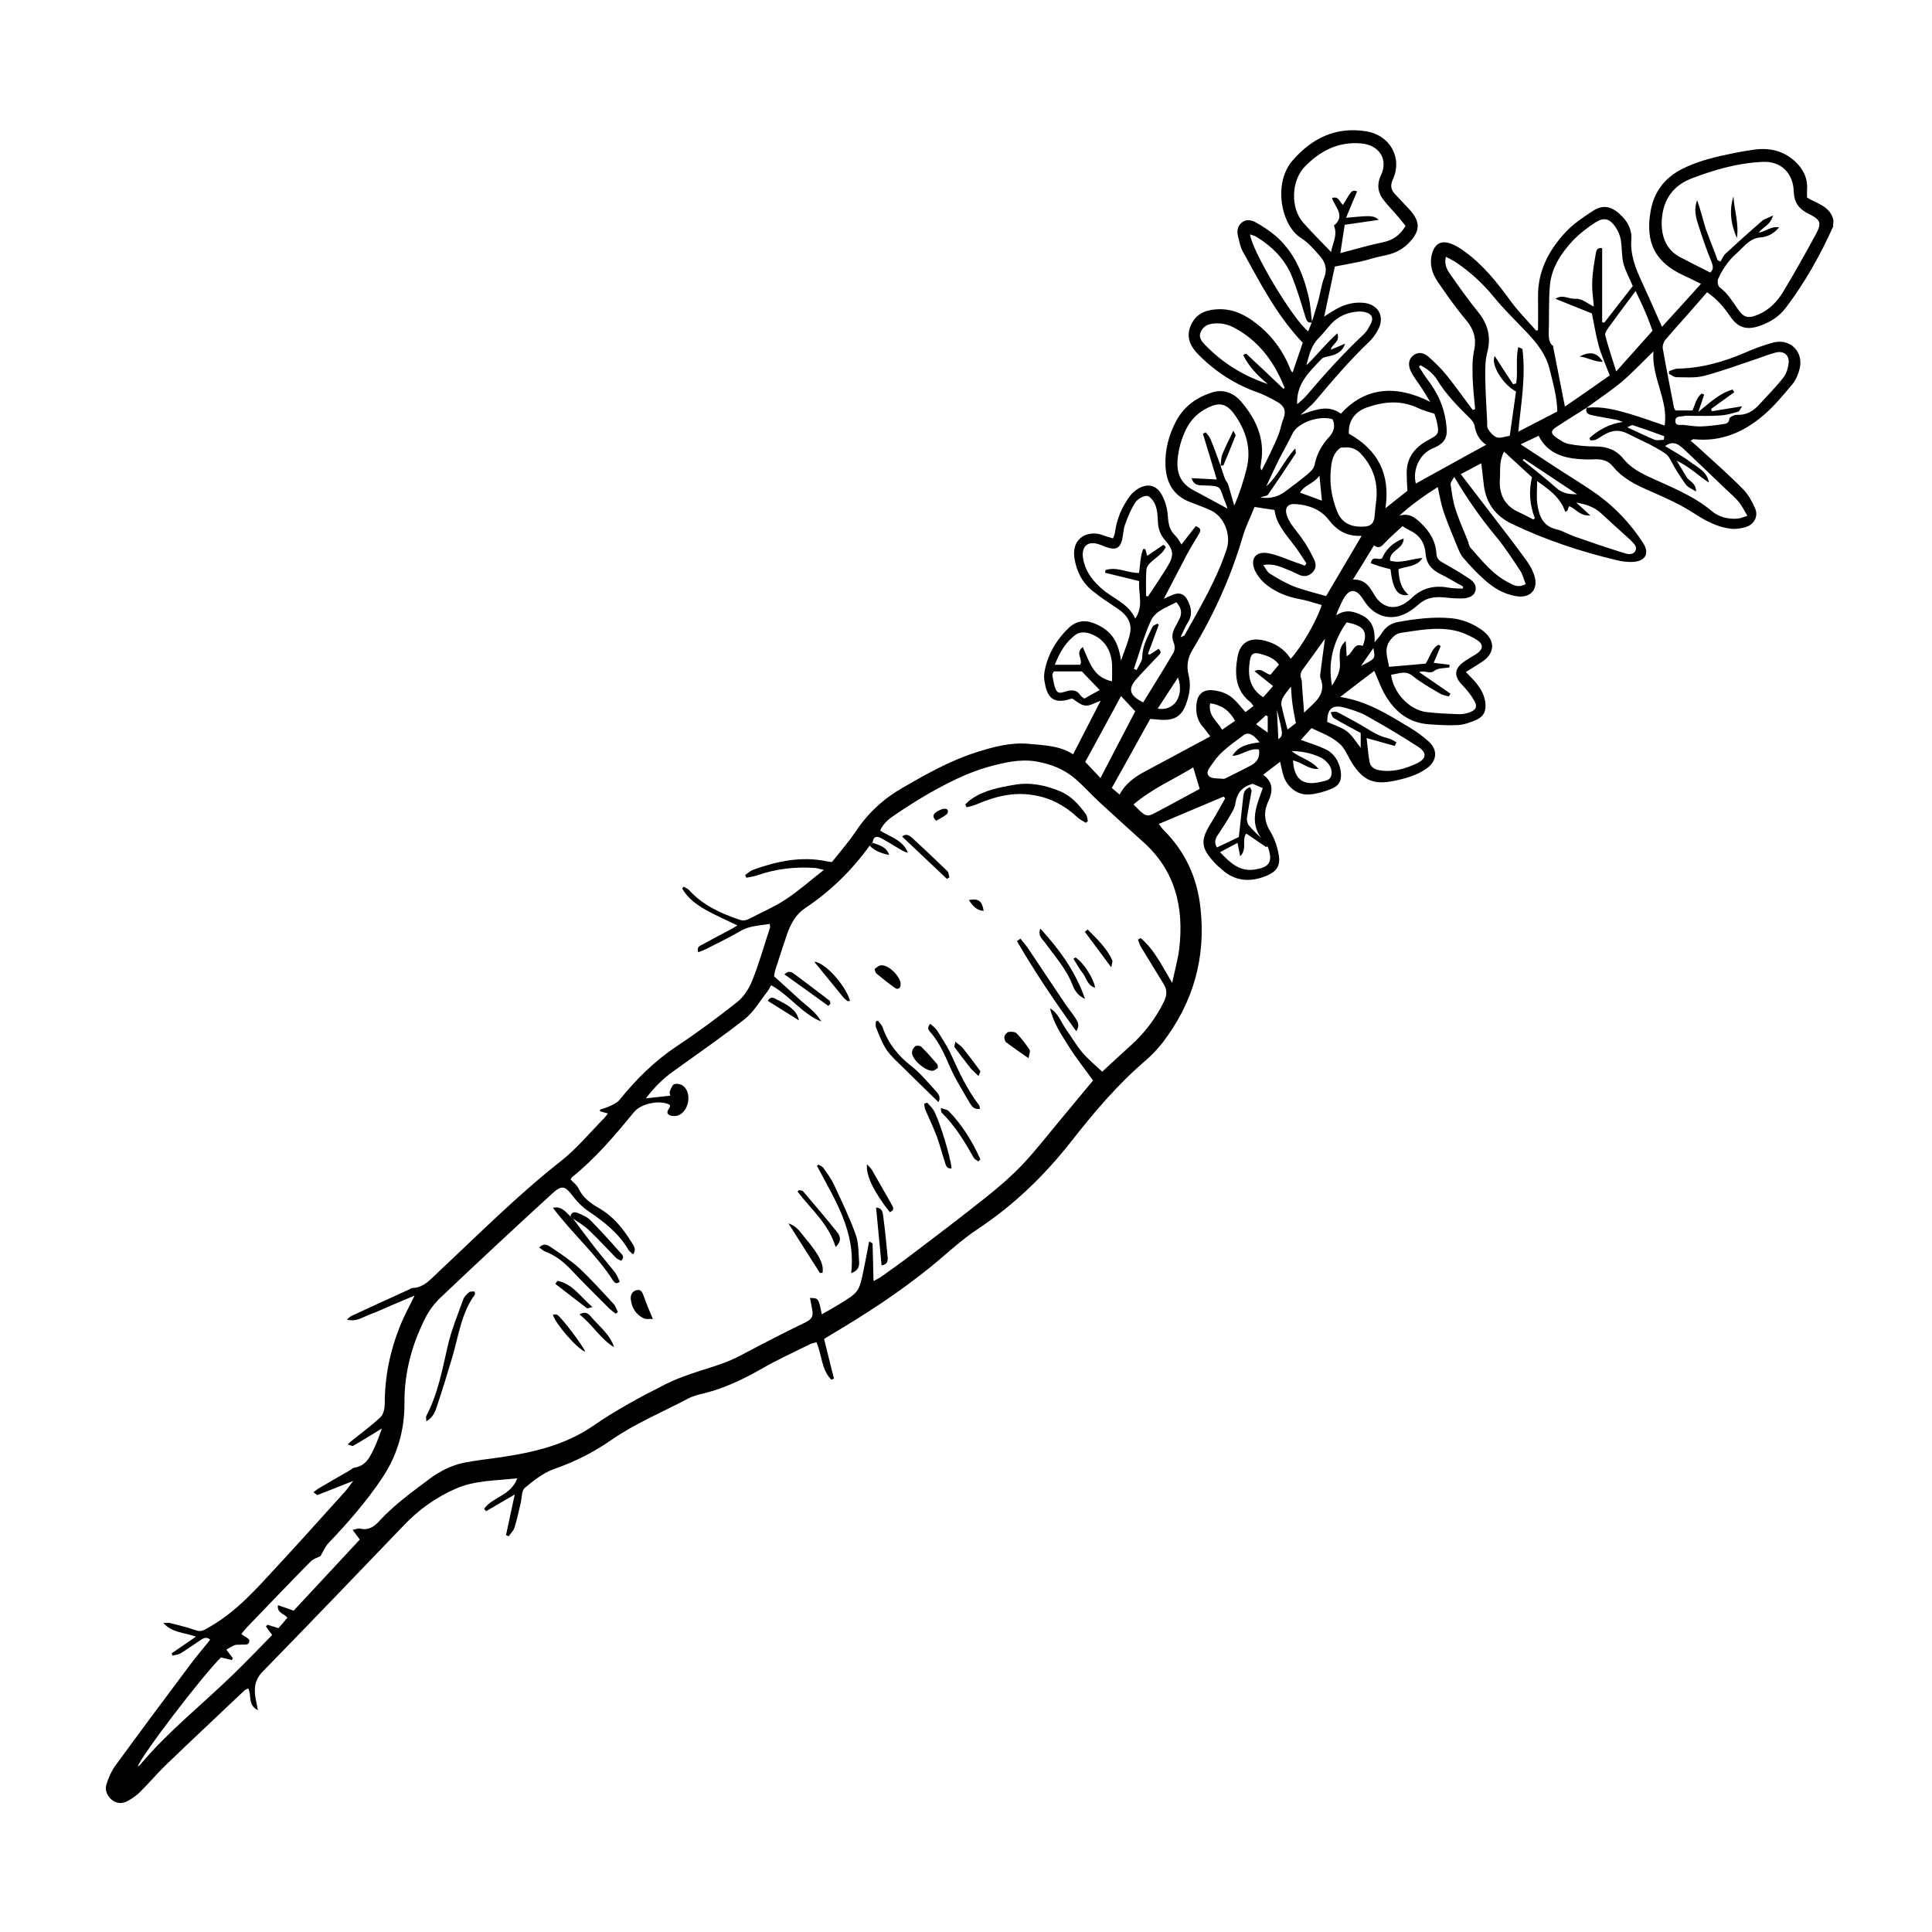 <?xml version="1.0" encoding="UTF-8"?>
<!-- Uploaded to: ICON Repo, www.svgrepo.com, Generator: ICON Repo Mixer Tools -->
<svg fill="#000000" width="800px" height="800px" version="1.1" viewBox="144 144 512 512" xmlns="http://www.w3.org/2000/svg">
 <g>
  <path d="m629.79 204.07c-3.426 7.609-7.508 14.863-12.543 21.512-1.762 2.316-4.082 3.777-6.801 4.734-3.527 1.258-5.844 0.605-7.961-2.519-1.664-2.418-3.477-4.586-6.098-6.348-1.762 2.016-3.477 3.981-5.188 5.945-1.965 2.215-3.981 4.434-5.894 6.699-0.453 0.555-0.754 1.512-0.656 2.215 0.906 5.238 1.965 10.48 2.973 15.719 0.051 0.25 0.25 0.453 0.402 0.754h4.484c0.754-1.562 1.008-3.426 2.469-4.484 0.203 0.102 0.402 0.203 0.656 0.25-0.453 1.309-0.906 2.672-1.562 4.637 3.125-2.57 5.691-4.988 9.07-5.945 0.152 0.25 0.301 0.453 0.453 0.707-2.066 1.461-4.082 2.973-6.144 4.434 0.051 0.203 0.152 0.402 0.203 0.605 2.519-0.402 4.988-0.805 8.012-1.309-0.453 0.656-0.656 1.309-1.008 1.41-1.512 0.453-3.074 0.906-4.684 1.008-2.621 0.203-5.289 0.102-7.91 0.102-0.605 0-1.211-0.102-1.762 0.051-0.906 0.203-2.367-0.102-2.316 1.359 0.051 1.41 1.359 0.906 2.215 1.008 1.41 0.152 2.871 0.402 4.332 0.402 2.016-0.051 4.031-0.301 6.047-0.605 0.754-0.102 1.613-0.203 1.715-1.461 0.051-0.402 1.309-1.059 2.016-1.008 2.469 0.102 4.281-0.957 5.844-2.672 2.168-2.367 4.484-4.684 6.449-7.203 0.805-1.059 1.309-2.621 1.41-3.981 0.152-2.016-1.359-3.176-3.375-2.672-1.812 0.453-3.527 1.16-5.289 1.762-4.586 1.512-9.117 3.223-13.754 4.434-2.316 0.605-4.887 0.352-7.305 0.352-0.707 0-1.359-0.605-2.016-0.906 0-0.25 0.051-0.453 0.051-0.707 0.707-0.203 1.461-0.605 2.168-0.656 6.398-0.102 12.395-1.812 18.188-4.332 2.316-1.008 4.734-1.914 7.203-2.57 4.586-1.211 8.211 2.519 7.004 7.055-0.352 1.359-0.957 2.82-1.812 3.879-2.418 2.871-4.785 5.793-7.609 8.211-5.289 4.586-11.438 7.254-18.691 6.449-0.152 0-0.25 0.152-0.754 0.402 0.707 0.605 1.309 1.109 1.914 1.664 4.031 3.68 8.113 7.254 11.941 11.133 1.41 1.41 2.418 3.273 3.223 5.09 0.906 2.066-0.102 4.18-2.266 4.938-1.309 0.453-2.871 0.656-4.231 0.504-3.477-0.453-6.5-2.016-9.523-3.981-3.68-2.418-7.758-4.231-11.789-5.996-3.727-1.613-7.254-3.324-9.875-6.551-1.309-1.613-3.023-1.965-5.039-1.863-1.863 0.102-3.727 0-5.594-0.25-3.879-0.555-7.152-2.168-9.02-5.996-1.562 0.754-3.023 1.41-4.785 2.266 3.324 2.168 6.348 4.18 9.371 6.144 3.68 2.418 7.508 4.684 11.082 7.254 4.785 3.477 8.766 7.758 11.992 12.746 1.715 2.621 0.754 4.684-2.316 4.988-1.562 0.152-3.223-0.051-4.785-0.453-9.523-2.266-18.742-5.34-27.609-9.574-4.684-2.215-7.106-5.894-7.559-10.934-0.152-1.613-0.402-3.176-0.605-5.141-1.812 0.957-3.477 1.863-5.441 2.871 4.133 5.391 8.113 10.578 12.09 15.77 1.863 2.418 3.727 4.887 5.492 7.356 0.754 1.109 1.461 2.316 1.863 3.578 1.309 3.727-0.906 6.297-4.785 5.644-3.273-0.555-6.047-2.215-8.465-4.434-1.965-1.762-3.777-3.68-5.492-5.691-0.754-0.855-1.211-2.016-1.664-3.125-1.211-2.973-2.469-5.945-3.527-8.969-0.707-2.066-1.059-4.231-1.613-6.699-3.477 2.215-6.953 4.637-10.176 7.609 2.519-0.805 4.082 0.352 5.793 2.016 2.316 2.266 3.828 4.734 4.031 7.961 0.051 1.211 0.605 1.812 1.562 2.367 2.215 1.258 4.434 2.519 6.551 3.93 1.258 0.805 2.672 1.715 2.215 3.629-0.301 1.309-1.715 2.066-3.981 2.016-1.512 0-3.074-0.152-4.586-0.301-2.367-0.203-4.535 0.152-6.398 1.812-0.707 0.605-1.41 1.211-2.215 1.715-4.332 2.973-9.219 2.016-12.141-2.367-0.25-0.352-0.453-0.707-0.707-1.059-1.715-2.469-3.426-2.367-4.938 0.301-0.402 0.754-0.754 1.512-1.109 2.316-0.301 0.605-0.555 1.211-0.805 2.066 2.519-1.762 4.887-1.059 7.152 0.152 2.418 1.309 3.176 3.629 3.023 6.953 0.805-1.008 1.359-1.512 1.762-2.168 1.059-1.812 2.519-2.871 4.637-3.223 4.637-0.805 9.219-1.41 13.957-0.957 2.973 0.301 5.594 1.359 8.012 3.074 3.828 2.719 3.68 6.297-0.25 8.715-1.211 0.754-2.418 1.512-3.93 2.469 0.805 0.805 1.359 1.41 1.914 1.965 1.562 1.715 2.871 3.578 3.223 5.945 0.301 2.316-0.301 3.828-2.418 4.785-1.512 0.656-3.223 1.258-4.836 1.359-2.519 0.152-5.09-0.051-7.656-0.203-5.644-0.402-9.371-3.629-11.941-8.363-0.957-1.762-1.613-3.68-2.57-5.793-2.973 2.266-5.793 4.383-9.02 6.902 7.305 1.16 12.898 4.785 18.59 8.211 1.762 1.059 3.375 2.266 4.887 3.629 2.469 2.215 2.168 5.188-0.555 7.106-2.621 1.863-5.644 2.672-8.766 3.324-5.289 1.059-8.062-0.152-10.984-4.684-0.906-1.41-1.562-3.074-2.57-4.383-0.805-1.008-1.965-1.812-3.074-2.469-1.562-0.906-3.223-1.562-5.141-2.469-0.754 0.855-1.812 2.016-2.82 3.125 2.367 0.855 4.535 1.512 6.551 2.469 2.266 1.109 3.527 3.125 3.981 5.594 0.402 2.367-0.152 3.93-2.266 4.836-1.914 0.805-4.031 1.41-6.098 1.562-3.074 0.203-5.742-1.914-6.75-4.887-0.352-1.109-0.555-2.266-0.906-3.777-1.562 1.16-2.922 2.215-4.484 3.426 2.719 2.016 2.57 4.484 1.359 7.055-1.359 2.871-1.059 5.441 0.605 8.16 1.109 1.812 1.812 4.031 2.168 6.144 0.453 2.82-0.605 4.281-3.176 5.391-4.231 1.762-8.312 1.613-11.891-1.613-0.656-0.555-1.309-1.109-1.863-1.715-3.828-4.133-3.93-6.047-0.906-10.832 1.309-2.066 2.418-4.231 3.629-6.348-0.152-0.152-0.301-0.301-0.402-0.453-5.644 2.367-11.285 4.785-17.18 7.254 0.605 0.805 0.855 1.211 1.211 1.562 5.793 5.742 8.969 12.695 9.824 20.758 1.461 13.25-1.965 25.09-10.027 35.621-1.309 1.664-2.769 3.223-4.383 4.637-7.559 6.449-13.906 13.957-20 21.766-7.004 8.867-15.012 16.625-24.484 22.922-4.535 2.973-8.516 6.801-12.746 10.227-8.211 6.648-17.027 12.395-26.148 17.785-0.555 0.352-1.16 0.707-1.965 1.211 0.855 3.527 1.762 7.055 2.621 10.531-0.25 0.102-0.504 0.152-0.707 0.25-2.621-2.621-2.469-6.5-3.93-9.926-0.605 0.203-1.359 0.301-1.965 0.656-4.18 2.066-8.465 4.031-12.496 6.348-4.836 2.769-9.773 5.141-15.164 6.5-1.461 0.352-3.023 0.707-4.332 1.41-6.902 3.629-14.156 6.648-20.605 11.133-4.637 3.223-9.621 5.691-14.965 7.559-2.871 1.008-5.441 3.074-7.809 5.039-0.855 0.754-0.707 2.672-1.059 4.031-0.504 2.117-0.957 4.281-1.613 6.398-0.25 0.855-1.008 1.562-1.562 2.367-0.25-0.102-0.453-0.203-0.707-0.301 0.754-3.426 1.461-6.902 2.316-10.781-2.871 1.664-5.238 3.074-7.609 4.434-0.152-0.203-0.352-0.453-0.504-0.656 2.215-3.125 7.152-3.477 8.766-8.062-5.844 0.656-11.133 0.504-16.223 2.719-5.34 2.316-9.875 5.594-13.855 9.773-12.445 12.949-24.836 25.895-37.383 38.742-2.168 2.215-2.316 4.484-1.863 7.152 0.152 0.855 0.352 1.762 0.605 3.074-2.82-1.41-1.562-3.981-2.57-5.793-0.453 0.25-0.855 0.352-1.109 0.656-6.852 6.5-13.754 12.949-20.555 19.496-2.469 2.367-4.637 4.988-7.055 7.356-0.906 0.906-1.965 1.613-3.074 2.266-1.41 0.805-2.973 0.855-4.332-0.203-1.258-1.059-1.914-2.57-1.461-4.082 0.555-1.762 1.309-3.527 2.367-4.988 6.5-8.918 13.098-17.785 19.75-26.652 1.715-2.316 3.578-4.484 5.391-6.75-1.059-0.957-1.914-0.301-2.769 0.25-1.715 1.109-3.324 2.316-5.09 3.375-0.605 0.352-1.41 0.402-2.117 0.605-0.102-0.203-0.152-0.402-0.25-0.605 2.066-1.41 4.082-2.82 6.449-4.434-3.023-1.109-6.246-0.957-8.664-3.629 0.805 0 1.309-0.102 1.715 0 2.266 0.605 4.586 1.109 6.801 1.914 1.664 0.656 2.672-0.25 3.93-0.957 7.106-4.082 12.445-10.227 17.887-16.121 6.047-6.5 11.891-13.098 17.836-19.648 0.707-0.805 1.309-1.664 2.168-2.82-3.426 1.359-6.449 2.57-9.473 3.727-0.152 0.051-0.504-0.352-1.059-0.754 0.656-0.453 1.109-0.855 1.664-1.16 2.621-1.562 5.289-3.074 7.91-4.586 0.453-0.25 0.855-0.707 1.309-0.754 3.176-0.504 4.231-3.074 5.391-5.543 0.707-1.512 1.211-3.125 1.863-4.836-2.719 1.664-5.141 3.176-7.609 4.586-0.25 0.152-0.707-0.152-1.461-0.352 0.605-0.555 0.957-0.906 1.309-1.16 2.519-2.016 5.141-3.93 7.457-6.144 0.754-0.754 1.059-2.316 1.059-3.477 0-7.152 1.41-14.008 4.082-20.656 1.059-2.672 2.469-5.188 3.828-8.012-2.016 0.855-3.93 1.664-5.844 2.469-2.016 0.855-4.031 1.812-6.098 2.57-1.863 0.707-3.629 2.016-5.996 1.309 0.402-0.301 0.754-0.754 1.211-0.957 5.09-2.367 10.176-4.684 15.266-7.004 0.301-0.152 0.605-0.402 0.906-0.402 3.125-0.102 4.887-2.418 6.902-4.281 10.629-9.926 20.859-20.254 32.344-29.27 4.231-3.324 7.758-7.609 11.586-11.488 0.301-0.301 0.504-0.656 0.957-1.211-0.754-0.203-1.41-0.402-2.066-0.555 0-0.152-0.051-0.301-0.051-0.453 0.906-0.301 1.812-0.555 2.672-0.957 0.855-0.402 1.863-0.855 2.469-1.562 4.332-5.391 9.168-10.227 14.965-14.105 5.594-3.727 10.984-7.707 16.273-11.891 1.715-1.359 3.074-3.477 3.93-5.543 1.863-4.637 3.223-9.473 4.785-14.258 0.051-0.203-0.051-0.453-0.102-0.906-2.672 0.453-5.34 0.453-7.809 1.914-2.922 1.715-5.996 3.176-9.02 4.734-0.656 0.301-1.309 0.555-2.117 0.855-0.504-1.562 0.656-1.762 1.359-2.168 2.519-1.41 5.09-2.719 7.609-4.082 0.453-0.25 0.855-0.504 1.41-0.855-2.871-1.41-5.594-2.57-8.211-4.031-2.519-1.41-4.938-3.125-6.398-5.742 0.102-0.152 0.25-0.352 0.352-0.504 0.504 0.301 1.059 0.504 1.461 0.906 3.578 3.981 8.262 6.098 13.199 7.809 1.109 0.402 1.914 0.25 2.871-0.25 3.223-1.715 6.602-3.125 9.621-5.141 3.375-2.215 6.398-4.938 10.027-7.758-1.16-0.25-1.664-0.453-2.215-0.504-5.289-0.402-10.48 0.203-15.516 1.965-0.906 0.301-1.863 0.402-2.82 0.605-0.102-0.25-0.203-0.453-0.301-0.707 0.656-0.453 1.309-1.059 2.016-1.359 6.297-2.266 12.695-3.68 19.445-2.316 0.402 0.102 0.805 0.152 1.512 0.25 2.117-2.672 4.434-5.289 6.348-8.16 3.223-4.836 7.356-8.664 12.395-11.539 6.348-3.68 12.695-7.254 19.75-9.473 4.484-1.41 9.02-2.621 13.754-2.168 3.93 0.402 8.012 0.402 11.688 2.769 2.469-4.785 4.785-9.32 7.305-14.207-1.562 0.555-2.769 1.359-3.981 1.309-1.211-0.102-2.367-1.059-3.426-1.812-0.152 0-0.352-0.051-0.504 0-5.09 1.715-6.398-0.855-7.004-4.836-0.25-1.512 0.152-3.223 0.605-4.734 1.109-3.527 3.125-6.602 5.793-9.168 2.016-1.914 4.231-2.266 6.801-1.258 4.231 1.715 6.348 4.383 7.106 9.875 0.906-2.719 1.965-4.988 2.418-7.356 0.504-2.672-0.855-4.734-3.074-6.246-2.316-1.562-4.684-3.074-6.852-4.836-2.769-2.215-4.281-5.188-4.836-8.715-0.855-5.543 3.828-7.559 7.656-6.047 0.754 0.301 1.562 0.504 2.57 0.805 0.25-0.707 0.504-1.211 0.555-1.762 0.453-3.426 1.812-6.551 3.828-9.32 0.504-0.754 1.258-1.41 2.016-1.914 2.57-1.664 5.039-1.258 6.5 1.41 0.906 1.664 1.512 3.629 1.613 5.543 0.152 2.066 0.402 3.828 1.965 5.289 0.656 0.605 1.059 1.461 1.664 2.367 1.309-1.664 2.57-3.324 3.777-4.836 1.512 0.504 1.359 1.211 0.855 2.066-1.109 1.812-2.215 3.629-3.223 5.492-2.016 3.828-3.981 7.656-6.098 11.688 0.906-0.402 1.664-0.805 2.469-1.109 1.715-0.656 2.973-0.203 3.828 1.461 0.957 1.863 1.41 3.777 0.152 5.793-0.707 1.109-1.211 2.367-2.016 4.031 0.707-0.301 0.957-0.352 1.059-0.504 4.133-7.406 8.516-14.711 11.184-22.871 1.211-3.828-0.656-8.613-4.281-10.277-1.762-0.805-3.629-1.461-5.441-2.168-4.332-1.664-6.246-4.988-6.5-9.473-0.203-4.281 0.855-8.262 2.82-11.992 2.117-3.981 5.594-6.398 9.773-7.656 2.973-0.855 5.691 0.352 7.559 2.621 3.828 4.535 6.246 9.723 5.188 15.922-0.051 0.402-0.102 0.855-0.152 1.258 0 0.25 0 0.504 0.301 0.906 0.805-1.562 1.613-3.125 2.367-4.734 0.754-1.613 1.512-3.223 2.168-4.887 0.504-1.359 0.707-2.82 1.258-4.133 0.754-1.965 0.152-3.324-1.512-4.281-1.664-0.957-3.426-1.914-5.238-2.57-6.047-2.117-11.285-5.492-15.77-10.027-2.117-2.117-3.375-4.535-2.117-7.609 1.309-3.176 3.879-4.281 7.106-4.434 4.684-0.25 8.363 2.016 11.688 4.887 3.223 2.82 5.691 6.297 7.356 10.277 0.152 0.402 0.301 0.805 0.504 1.16 0.051 0.152 0.203 0.203 0.402 0.402 0.906-2.672 1.812-5.289 2.672-7.859-6.801-7.106-11.234-15.77-15.922-24.234-0.656-1.16-0.855-2.57-1.211-3.879-0.352-1.41-0.203-2.719 0.957-3.727 1.258-1.008 2.672-0.656 3.828 0 1.762 1.008 3.477 2.117 5.039 3.426 4.938 4.231 7.356 9.875 8.816 16.02 0.555 2.266 0.656 4.637 0.957 7.004-1.109 0.25-1.41-0.402-1.715-1.309-1.109-3.629-2.168-7.254-3.578-10.781-1.812-4.535-5.141-7.91-9.27-10.48-0.504-0.352-1.16-0.504-1.863-0.754 0.504 4.434 11.438 22.672 15.418 25.695 0.301-0.805 0.605-1.562 0.906-2.316 0.605-1.914 1.211-3.879 1.762-5.793 0.555-2.066 0.805-4.18 1.562-6.144 0.906-2.316 0.25-4.18-1.211-5.793-1.512-1.715-3.074-3.527-4.988-4.734-5.141-3.223-7.457-14.359-2.215-20.453 5.141-5.945 11.539-9.117 19.648-7.758 6.246 1.059 9.574 7.055 6.953 12.746-0.656 1.461-0.555 2.621 0.453 3.727 1.258 1.41 2.57 2.719 3.828 4.082 3.176 3.426 3.074 5.894-0.25 9.219-1.812 1.812-4.031 2.719-6.5 3.176-2.066 0.402-4.082 1.109-6.144 1.562-2.117 0.453-4.281 0.805-6.75 1.309-0.855 3.93-1.762 8.312-2.82 13.25 1.109-0.707 1.715-1.109 2.316-1.461 2.519-1.613 5.188-2.469 8.211-2.168 3.68 0.402 5.492 3.426 3.93 6.75-0.656 1.359-1.562 2.672-2.672 3.68-5.039 4.836-9.574 10.125-14.055 15.469-1.059 1.258-2.418 2.316-3.981 3.777 3.828-1.309 7.254-2.82 10.68-0.301 6.246-6.902 14.359-7.859 23.68-3.125-0.707-1.16-1.41-2.316-2.117-3.426-1.008-1.562-2.215-3.023-3.023-4.684-0.855-1.715-0.555-3.273 0.605-4.18 1.359-1.109 2.82-0.707 3.981 0.25 1.762 1.562 3.477 3.223 4.938 5.039 2.367 2.973 4.586 6.098 6.852 9.117 0.203-0.051 0.453-0.102 0.656-0.203-0.25-2.719-0.555-5.441-0.656-8.113-0.051-2.418-0.152-4.938 0.352-7.305 0.707-3.223 0-5.691-2.117-8.211-2.719-3.223-5.188-6.75-7.559-10.227-1.461-2.168-2.168-4.637-1.461-7.254 0.707-2.672 2.367-3.68 4.938-2.769 1.309 0.453 2.57 1.258 3.727 2.117 4.887 3.527 8.566 8.16 12.09 13 2.066 2.871 4.586 5.34 6.902 8.012 0.152-0.102 0.301-0.152 0.453-0.25 0-2.871 0.051-5.742 0-8.566-0.152-6.902 2.82-12.543 7.356-17.383 2.066-2.215 4.684-3.93 7.203-5.594 2.973-1.914 5.34-1.059 7.91 1.664 1.512 1.613 2.418 3.68 2.266 5.793-0.352 4.082 1.059 7.656 2.719 11.234 1.812 3.93 3.527 7.859 5.391 12.043 3.324-3.629 6.699-7.356 10.328-11.387-1.562-0.754-2.871-1.461-4.231-2.066-7.859-3.527-10.578-8.715-9.117-17.18 0.906-5.188 3.727-8.816 8.312-11.184 4.383-2.215 9.07-3.273 13.805-4.231 1.762-0.352 3.527-0.656 5.289-0.906 4.082-0.555 7.758 0.25 10.883 3.125 2.168 2.016 3.375 4.434 3.176 7.457-0.051 0.656 0 1.359 0 2.117 2.719 1.664 6.246 2.316 7.004 6.098-0.09 0.602-0.09 1.105-0.09 1.609zm-162.33 63.328c0.402 1.211 0.754 2.418 1.211 3.578 0.203 0.504 0.656 0.906 0.805 1.41 0.555 1.863 1.059 3.727 1.613 5.594 1.41-3.223 2.418-6.398 3.223-9.574 1.41-5.391-0.051-10.227-3.223-14.66-2.066-2.82-3.981-3.223-7.055-1.664-2.519 1.258-4.434 3.074-5.691 5.644-1.258 2.57-2.016 5.188-2.266 8.062-0.301 3.578 0.805 6.297 4.082 8.062 3.074 1.613 6.144 3.324 9.117 4.938-0.102-0.402-0.25-0.957-0.504-1.512-1.812-4.231-0.402-4.535-6.144-4.637-1.16 0-2.316-0.203-2.871-1.914 2.316 0.102 4.383 0.203 6.699 0.352-1.258-4.231-2.469-8.16-3.68-12.141 0.25-0.102 0.504-0.25 0.754-0.352 0.453 0.555 1.008 1.109 1.258 1.762 0.961 2.266 1.816 4.684 2.672 7.051zm96.984-15.316c-2.672 1.664-5.34 3.324-7.961 5.039-1.461 0.957-1.613 1.715-0.25 2.672 1.059 0.805 2.266 1.613 3.527 1.863 2.316 0.453 4.684 0.656 7.055 0.656 3.023 0 5.492 0.906 7.406 3.273 1.762 2.168 4.082 3.527 6.551 4.684 5.844 2.719 11.891 4.988 16.93 9.219 1.863 1.562 4.231 2.117 6.699 1.965 0.754-0.051 1.512-0.402 2.672-0.754-0.906-1.512-1.461-2.719-2.316-3.727-0.957-1.16-2.168-2.168-3.273-3.223-3.68-3.527-7.356-7.055-11.082-10.578-1.461-1.359-2.973-2.57-5.141-0.957 2.266 1.41 4.586 2.621 6.648 4.18 1.965 1.461 4.484 2.57 4.988 5.492-2.769-1.762-5.09-4.18-8.566-5.793 1.059 1.715 1.812 2.922 2.519 4.18 0.656 1.258 2.621 1.562 2.621 3.981-1.16-0.754-2.215-1.109-2.719-1.863-1.41-1.965-2.769-4.031-3.879-6.195-0.453-0.855-0.805-1.512-1.613-2.066-3.125-2.066-6.551-3.527-9.875-5.188-2.57-1.309-4.484-0.805-6.602 0.453-0.656 0.402-1.309 0.855-1.965 1.16-0.402 0.152-0.906 0.102-1.359 0.152-0.102-0.203-0.152-0.402-0.25-0.605 2.418-2.168 5.238-3.777 8.867-4.281-0.707-0.25-1.16-0.453-1.613-0.555-2.066-0.402-4.18-0.754-6.246-1.16-1.016-0.207-2.176-0.461-1.773-2.023 3.93-0.504 7.707 0.504 11.488 1.613 3.074 0.906 6.098 2.016 9.219 3.074 1.008-6.852-3.527-12.695-2.973-19.648-3.023 2.922-5.594 5.691-8.516 8.16-2.922 2.418-6.144 4.535-9.219 6.801zm-189.98 116.03c-4.734 6.551-10.379 12.09-17.129 16.574-2.418 1.613-3.777 4.133-4.734 6.801-1.109 3.223-2.117 6.449-3.176 9.672-0.152 0.555-0.203 1.109-0.301 1.562 2.266 2.066 4.434 3.981 6.551 5.945 2.066 1.914 4.535 3.477 5.945 6.047-5.141-2.117-8.363-6.902-13.25-9.621-0.453 0.754-0.707 1.309-1.059 1.762-1.965 2.469-3.578 5.34-5.945 7.203-6.144 4.836-12.594 9.27-18.941 13.855-2.769 1.965-5.09 4.332-7.254 7.152 2.316-0.25 4.383-0.453 6.449-0.707-0.051-0.352-0.25-0.855-0.102-1.16 0.301-0.707 0.707-1.812 1.258-1.914 0.754-0.203 1.914 0.102 2.469 0.656 2.117 1.965 1.258 6.5-1.41 7.609-0.707 0.301-1.914 0.301-2.519-0.102-1.008-0.605-0.051-1.461 0.25-2.215 0.051-0.102-0.051-0.301-0.102-0.453-2.519-1.359-7.508-0.402-9.422 1.914-5.09 6.195-10.227 12.293-16.523 17.332-0.152 0.152-0.203 0.402-0.301 0.555 0.754 0.805 1.664 1.461 2.066 2.316 1.16 2.469 3.125 3.93 5.391 5.238 3.828 2.168 6.449 5.441 8.715 9.117 0.504 0.855 1.359 1.812 0.402 3.176-0.504-0.453-0.957-0.754-1.258-1.211-2.621-4.484-6.551-7.508-10.73-10.328-1.41-0.957-2.719-2.266-3.777-3.629-2.266-3.023-3.074-3.375-5.793-0.855-9.926 9.07-19.75 18.238-29.473 27.457-1.664 1.562-3.074 3.477-4.082 5.492-3.527 7.004-5.543 14.41-5.492 22.32 0.051 7.254-1.812 13.855-5.894 20-4.18 6.246-9.117 11.891-14.258 17.281-0.855 0.906-1.309 2.117-2.117 3.426-0.605 0.352-1.812 0.656-2.57 1.41-5.691 5.742-11.234 11.586-16.879 17.434-0.605 0.656-1.16 1.359-1.512 1.812 0.906 0.707 2.117 1.211 2.117 1.715 0 1.512-1.41 0.957-2.316 1.109-0.504 0.051-1.059-0.051-1.512 0.102-0.754 0.301-1.512 0.754-2.266 1.211 0.754 1.008 1.211 1.613 1.715 2.266-0.102 0.152-0.152 0.352-0.25 0.504-0.957-0.25-1.914-0.453-2.871-0.707-4.637 4.434-21.312 26.25-22.066 28.918 0.25-0.203 0.504-0.301 0.656-0.504 7.305-8.715 16.223-15.77 24.336-23.629 3.68-3.527 7.152-7.203 10.629-10.73-0.707-0.957-1.211-1.613-1.664-2.266 0.152-0.152 0.25-0.301 0.402-0.453 0.906 0.301 1.812 0.555 2.922 0.906 0.805-0.906 1.613-1.863 2.367-2.769-0.855-1.16-2.769-1.16-2.519-3.324 1.461 0.504 2.82 0.957 4.18 1.461 5.945-6.398 11.789-12.695 17.531-18.844-0.656-0.855-1.16-1.613-1.914-2.57 1.008-0.203 1.512-0.453 1.914-0.352 2.215 0.555 3.727-0.402 5.141-1.965 3.93-4.281 8.613-7.656 13.25-11.133 2.769-2.066 5.793-3.629 9.168-4.332 3.324-0.656 6.699-1.008 10.078-1.512 8.566-1.258 16.93-3.273 24.184-8.262 6.047-4.18 12.496-7.656 18.992-10.934 3.074-1.562 6.398-2.719 9.723-3.777 3.578-1.109 7.106-2.215 10.43-3.981 5.691-3.023 11.438-5.996 17.281-8.816 1.562-0.754 1.965-1.715 1.664-3.223-0.203-1.008-0.402-2.066-0.605-3.176 2.266 0.051 2.266 0.051 3.125 4.332 1.613-0.906 3.176-1.762 4.637-2.672 5.238-3.223 5.238-3.273 6.5-9.32 0.504-2.367 0.906-4.734 1.41-7.305 0.453 0.25 0.906 0.402 0.906 0.605 0.102 3.223 0.203 6.5 0.25 9.875 0.555-0.301 1.16-0.555 1.715-0.906 2.769-1.965 5.543-3.93 8.262-5.996 6.648-5.039 13.301-10.078 19.801-15.266 3.375-2.672 6.699-5.543 9.672-8.664 3.578-3.777 6.75-7.91 10.078-11.891 2.871-3.477 5.742-6.902 8.664-10.43-2.215-3.074-4.535-5.945-6.5-9.117-1.965-3.125-4.082-6.246-4.887-9.977 2.266 1.309 2.922 3.777 4.332 5.691 1.359 1.914 2.57 4.031 4.082 5.844 1.562 1.863 3.477 3.426 5.391 5.238 2.519-2.316 4.938-4.586 7.406-6.801 3.727-3.324 6.699-7.203 8.918-11.688 0.805-1.613 0.957-3.074 0.051-4.586-2.016-3.324-4.082-6.648-6.098-9.977-0.352-0.605-0.555-1.309-0.805-1.965 0.25-0.152 0.504-0.25 0.707-0.402 3.629 3.023 5.644 7.356 8.363 11.891 0.707-3.375 1.512-6.144 1.863-8.969 1.309-10.984-1.008-20.809-9.621-28.465-3.93-3.527-7.809-7.055-11.688-10.629-2.117-1.965-4.031-4.133-6.246-6.047-2.973-2.519-6.449-3.93-10.379-4.586-4.332-0.707-8.465 0.301-12.543 1.41-5.644 1.562-10.781 4.231-15.82 7.055-3.223 1.863-6.398 3.879-9.473 5.996-1.41 0.957-2.769 2.168-3.477 3.879 2.769 1.715 6.047 2.519 7.356 5.844-0.754-0.102-1.309-0.504-1.914-0.805-1.762-1.059-3.477-2.117-5.238-3.074-1.059-0.555-2.016-0.453-2.168 1.059-0.316 0.457-0.57 0.707-0.82 0.957zm224.7-155.22c0.25 0.152 0.504 0.301 0.754 0.453 0.453-0.707 0.754-1.562 1.359-2.117 3.176-2.922 6.398-5.844 9.672-8.664 0.656-0.555 1.613-0.805 2.922-1.461-0.707 2.621-2.769 3.074-3.777 4.535 1.715-0.203 3.074-1.715 5.391-1.41-1.461 1.812-3.273 2.57-4.836 2.672-2.719 0.203-4.082 2.016-5.742 3.578-1.059 1.008-2.168 1.965-3.023 3.125-1.008 1.309-1.863 2.769-2.57 4.332-0.25 0.605-0.051 1.863 0.402 2.215 2.168 1.562 3.426 3.777 4.887 5.844 1.562 2.215 2.672 2.469 5.238 1.41 2.973-1.211 5.09-3.426 6.699-6.047 2.973-4.938 5.793-9.977 8.566-15.062 1.762-3.223 1.461-4.031-1.914-5.691-2.469-1.211-3.727-2.973-3.828-5.793-0.152-4.988-3.375-8.16-8.312-7.91-6.5 0.301-12.695 2.066-18.742 4.383-4.938 1.914-7.508 5.543-7.91 10.832-0.301 4.535 1.258 8.113 4.734 9.977 2.672 1.41 5.391 2.769 8.113 4.133 0.855-0.805 0.805-1.613 0.301-2.871-1.309-3.125-2.367-6.348-3.426-9.574-0.707-2.168-1.309-4.383-0.352-6.699 0.906 2.519 1.512 5.141 2.316 7.707 1.012 2.766 2.117 5.438 3.078 8.105zm-122.98 118.2c-0.352-0.402-0.504-0.754-0.754-0.957-4.082-3.176-4.281-7.508-3.477-12.043 0.656-3.777 3.176-5.238 6.953-4.383 2.973 0.707 5.441 2.215 7.152 4.887 2.973-3.324 6.852-10.027 8.211-14.258-2.016-0.555-3.981-1.258-6.047-1.613-3.176-0.605-6.047-1.762-8.566-3.727-1.211-0.957-2.316-2.266-3.023-3.68-1.461-3.074 0.051-5.289 3.375-4.734 2.519 0.453 4.938 1.613 7.406 2.469 0.805 0.25 1.613 0.555 2.367 0.855 0.152-0.203 0.301-0.402 0.453-0.605-1.16-1.715-2.266-3.527-3.578-5.188-2.168-2.82-4.535-5.543-4.887-8.969-1.812-0.25-3.324-0.504-5.289-0.805-1.008 2.519-2.316 5.09-3.125 7.809-3.125 10.68-7.656 20.707-13.402 30.18-1.309 2.168-1.512 4.434-0.957 6.602 0.707 2.719 0.203 5.238-0.707 7.707-1.059 2.973-2.871 4.18-5.996 4.133-1.16 0-2.316-0.203-3.477-0.25-3.375 6.144-6.75 12.141-10.176 18.289 0.555 0.453 1.211 1.059 2.066 1.762 1.613-3.074 4.133-4.734 6.852-6.195 4.785-2.57 9.574-5.141 14.359-7.707 0.855-0.453 1.762-0.957 2.82-1.512-0.805-1.059-1.359-1.863-2.016-2.621-1.613-1.812-1.863-3.981-1.613-6.195 0.301-2.418 1.812-3.629 4.18-3.426 2.266 0.203 4.332 0.957 5.945 2.621 0.957 0.957 1.812 2.016 2.82 3.176 0.816-0.562 1.422-1.066 2.129-1.621zm94.414-87.613c-1.059-2.769-2.215-5.289-2.922-7.859-0.754-2.672-1.16-5.441-1.812-8.566-3.023-1.211-6.348-2.519-9.672-3.879 1.914-1.258 3.527 0.102 5.188 0 1.965-0.102 3.176 1.211 4.988 2.066-0.102-1.16-0.152-2.016-0.25-2.82-0.504-3.828 0.152-7.609 0.805-11.387 0.152-0.805 0.402-1.461 1.664-1.258v19.598c0.203 0.051 0.352 0.102 0.555 0.152 2.519-3.223 5.039-6.5 7.559-9.723-0.855-2.066-1.914-3.93-2.469-5.945-0.504-2.016-0.352-4.231-0.707-6.297-0.203-1.211-0.754-2.469-1.461-3.477-1.512-2.168-3.023-2.57-5.238-1.16-2.168 1.41-4.332 3.074-6.098 4.938-3.074 3.324-5.594 7.203-5.996 11.84-0.352 4.133-0.152 8.312-0.301 12.445-0.051 1.512 0.152 2.871 1.109 3.477 1.109 5.543 2.117 10.68 3.176 16.121 4.023-2.723 7.953-5.496 11.883-8.266zm-54.109-39.598c-0.754-0.906-1.359-1.812-2.117-2.621-1.16-1.359-2.418-2.621-3.527-4.031-1.715-2.066-2.066-4.281-0.855-6.852 1.965-4.18-0.504-7.91-5.188-8.363-6.144-0.555-10.934 1.965-15.012 6.144-3.629 3.727-3.828 10.984-0.453 14.812 2.316 2.672 4.836 5.09 7.406 7.809 0.402-2.367 1.812-4.434 0.754-7.004 3.176-2.57 0.301-4.836-0.504-7.305 1.914-0.605 2.016 1.258 2.922 1.812 2.367-3.981 2.367-3.981 3.727-3.578-0.957 2.266-1.914 4.535-2.922 7.004 6.902-0.656 7.254-0.605 8.664 0.555-3.023 0.453-5.996 0.855-9.02 1.309-0.402 2.672-0.754 4.938-1.16 7.508 4.031-1.059 7.609-2.117 11.234-2.871 2.574-0.5 4.488-1.762 6.051-4.328zm28.516 41.965c0.25-0.102 0.504-0.152 0.805-0.25 0.504-3.074-0.203-6.297 0.555-9.621 0.605 0.301 1.109 0.453 1.109 0.605 0.906 7.305-0.402 14.461-1.109 21.816 3.375-1.762 6.801-3.527 10.328-5.34-0.051-3.981-1.16-7.609-2.066-11.336-1.008-3.981-3.426-6.902-6.144-9.773-2.922-3.074-5.996-6.047-8.664-9.32-2.871-3.527-6.195-6.551-9.926-9.07-0.805-0.555-1.715-0.957-2.719-1.512-0.504 2.117 0.352 3.527 1.258 4.785 2.316 3.324 4.684 6.648 7.254 9.824 2.621 3.223 3.527 6.602 2.469 10.68-0.555 2.016-0.555 4.18-0.555 6.297 0.051 3.981 0.301 7.961 0.504 11.941 0.051 0.754-0.102 1.664 0.301 2.215 0.555 0.855 1.359 1.812 2.266 2.117 0.906 0.301 2.066-0.203 3.426-0.402 0.555-3.93 1.109-7.91 1.664-11.738-3.727-2.066-6.75-7.305-5.644-9.422 1.613 2.516 3.227 5.035 4.891 7.504zm-32.348 76.984c0.605 4.785 4.836 9.32 9.371 9.875 2.871 0.352 5.742 0.453 8.613 0.555 0.906 0.051 1.863-0.152 2.719-0.453 1.762-0.605 2.266-1.512 1.359-3.074-0.906-1.613-2.117-3.074-3.375-4.383-1.965-2.066-1.965-4.031 0.352-5.793 1.059-0.805 2.316-1.461 3.426-2.168 1.965-1.258 2.168-2.672 0.152-3.879-1.914-1.16-4.082-2.117-6.297-2.519-4.586-0.855-9.117 0.051-13.652 0.707-1.258 0.203-2.066 0.906-2.871 1.914-1.812 2.316-0.707 4.684-0.352 7.106 3.426-0.301 6.648-0.555 9.723-0.855 1.211-1.914 1.562-3.981 3.375-4.988 0.203 0.102 0.402 0.203 0.605 0.301-0.605 1.461-1.211 2.973-1.863 4.484 1.512 0.152 2.82 0.352 4.18 0.504v0.707c-1.309 0.25-2.973 0.102-3.93 0.855-1.359 1.109-2.57-0.25-4.082 0.402 2.922 2.016 5.594 3.828 8.262 5.691-0.152 0.25-0.25 0.504-0.402 0.754-0.805-0.25-1.715-0.352-2.418-0.805-2.418-1.41-4.887-2.82-7.055-4.535-1.059-0.855-2.016-1.109-3.176-0.906-0.848 0.098-1.754 0.352-2.664 0.504zm-64.938-20.91c0.152 0.051 0.352 0.102 0.504 0.152 1.762-2.672 3.578-5.289 5.238-8.062 1.715-2.871 1.562-4.281-0.707-6.852-1.309-1.512-1.863-3.125-1.914-5.09-0.051-1.41-0.152-2.922-0.656-4.231-0.402-1.008-1.41-2.367-2.215-2.418-1.008-0.051-2.469 0.805-3.074 1.715-1.211 1.812-2.016 3.879-2.769 5.945-0.453 1.258-0.453 2.672-0.754 3.981-0.555 2.168-1.664 2.719-3.777 2.066-0.906-0.25-1.715-0.707-2.621-0.957-2.57-0.754-4.18 0.453-4.031 3.125 0.051 0.605 0.152 1.16 0.301 1.715 0.754 2.922 2.57 5.09 4.785 7.055 2.922 2.57 7.004 3.828 8.816 7.859 2.316-3.324 0.754-6.648 1.059-9.926-3.223-0.805-6.144-1.512-9.07-2.215 0.051-0.25 0.102-0.453 0.152-0.707 3.023-1.008 5.945 0.855 8.867 0.754 0.352-2.266 0.301-4.383 1.109-6.348 0.203 0 0.352 0 0.555 0.051 0.152 0.605 0.352 1.16 0.504 1.762 1.512-1.008 2.922-1.965 4.332-2.922l0.605 0.605c-0.352 0.555-0.656 1.16-1.109 1.562-0.957 0.957-2.117 1.715-3.074 2.672-0.453 0.453-0.906 1.109-0.957 1.664-0.199 2.359-0.098 4.676-0.098 7.043zm69.273-27.859c-0.102-1.512-0.203-2.973-0.203-4.383-0.152-4.484 2.316-7.305 5.996-9.219 2.266-1.211 2.621-1.562 2.117-4.082-0.203-1.059-0.555-2.117-0.754-2.719-1.664-0.555-3.074-0.906-4.332-1.512-4.535-2.168-9.07-1.762-13.602-0.152-3.324 1.16-4.988 3.828-4.734 6.953 7.707 4.281 11.035 10.781 9.672 19.75 2.059-1.664 3.973-3.176 5.84-4.637zm-21.562 27.91c3.074-5.188 6.195-10.48 9.422-15.973-3.777 0.203-6.449-1.258-8.766-4.281-2.066-2.672-5.289-3.93-8.766-4.133-2.117-0.152-2.973 1.059-2.266 3.074 0.25 0.707 0.605 1.41 1.008 2.066 1.16 1.664 2.519 3.223 3.629 4.938 1.008 1.562 1.914 3.176 2.672 4.887 0.504 1.16 0.352 2.316-0.656 3.273-1.008 0.906-2.117 1.059-3.324 0.555-0.957-0.402-1.812-0.906-2.769-1.258-2.066-0.805-4.082-1.914-6.852-1.359 0.707 0.957 1.109 1.914 1.863 2.316 2.016 1.258 4.082 2.469 6.246 3.324 2.762 1.059 5.633 1.715 8.559 2.57zm7.102-4.383c3.125-0.102 4.383 1.812 5.543 3.828 0.152 0.203 0.25 0.453 0.402 0.656 2.066 3.074 5.289 3.68 8.262 1.512 0.504-0.352 0.957-0.707 1.359-1.109 2.719-2.621 5.945-3.426 9.621-2.769 1.258 0.25 2.621 0.203 3.879 0.301 0.051-0.203 0.102-0.402 0.152-0.555-2.066-1.109-4.031-2.367-6.144-3.375-2.316-1.16-3.629-2.769-3.828-5.492-0.203-2.672-1.562-4.785-4.133-5.996-0.605-0.301-1.16-0.656-1.965-1.16-1.562 1.461-3.273 2.922-4.734 4.484-0.855 0.906-1.512 1.613-2.82 0.605-1.816 3.023-3.578 5.848-5.594 9.07zm-3.223-34.965c-1.512 1.008-2.215 2.672-2.469 4.434-0.656 4.383-0.102 8.613 1.613 12.695 1.41 3.375 4.434 4.031 7.356 3.777 1.613-0.152 2.316-1.059 2.469-2.672 0.102-1.16 0.203-2.367 0.352-3.527 0.754-5.141-0.605-9.574-4.18-13.301-0.605-0.605-1.461-1.109-2.316-1.309-0.91-0.25-1.816-0.098-2.824-0.098zm52.043 8.867c0 2.316-0.203 4.231 0.051 6.047 0.453 3.125 1.41 5.894 5.09 6.75 1.613 0.352 3.125 1.309 4.684 1.863 4.281 1.512 8.613 2.973 12.949 4.332 1.109 0.352 2.519 0.754 3.223-0.453 0.707-1.16-0.453-2.016-1.16-2.82-0.051-0.051-0.102-0.102-0.203-0.203-2.57-2.316-5.188-4.637-7.707-7.004-1.812-1.664-3.981-2.367-6.551-2.82 1.211 1.109 2.266 2.066 3.727 3.426-2.871 0.203-3.981-1.965-5.644-2.469-0.203 0.504-0.301 0.855-0.453 1.211-0.203 0.102-0.402 0.203-0.555 0.301-1.203-3.676-4.074-5.793-7.449-8.16zm-30.883-30.684c-0.152 0.102-0.301 0.25-0.453 0.352 0.805 1.211 1.562 2.519 2.469 3.68 2.469 3.273 4.133 6.852 4.684 10.883 0.504 3.426 0.504 5.492-3.477 7.106-3.578 1.461-5.391 5.793-4.484 9.32 6.195-3.426 12.344-6.852 18.641-10.277-1.812-1.211-2.719-2.922-3.074-5.039-0.102-0.656-0.605-1.359-1.109-1.863-3.223-3.176-6.398-6.348-8.766-10.227-1.055-1.715-2.617-2.977-4.43-3.934zm27.859 57.988c-0.504-1.211-0.754-2.469-1.41-3.477-2.066-3.125-4.082-6.246-6.449-9.117-4.082-4.887-7.656-10.027-11.082-15.82-0.402 0.754-1.008 1.41-0.957 1.965 0.301 2.215 0.605 4.535 1.309 6.648 0.906 2.82 2.117 5.492 3.223 8.262 0.25 0.605 0.301 1.41 0.707 1.863 3.125 3.527 6.098 7.356 10.531 9.473 1.055 0.559 2.215 1.211 4.129 0.203zm-34.258 41.918c-0.152 0.301-0.301 0.656-0.453 0.957-2.418-0.656-4.785-1.309-7.457-2.066 0.25 2.016 0.402 4.082 0.754 6.144 0.203 1.41 1.16 2.117 2.621 2.367 3.426 0.605 6.602-0.301 9.621-1.664 2.973-1.309 3.176-2.973 0.453-4.684-4.434-2.871-8.969-5.543-13.551-8.113-1.762-0.957-3.777-1.562-5.691-2.117-3.277-0.898-4.637 0.258-4.637 3.785 1.762 0.805 3.68 1.359 5.188 2.469 1.461 1.109 2.418 2.82 3.68 4.383v-3.93c-2.367-1.309-4.785-2.519-7.106-3.93-0.453-0.25-0.605-1.008-0.855-1.562 0.605-0.051 1.309-0.301 1.762-0.051 3.023 1.613 5.996 3.176 8.867 4.988 1.512 0.957 3.074 1.613 4.785 2.016 0.707 0.203 1.363 0.656 2.019 1.008zm-34.512-67.812c3.125-2.719 4.586-6.699 7.707-10.078 0.102 0.906 0.203 1.211 0.102 1.359-2.418 3.68-4.836 7.305-7.356 10.934-0.25 0.352-1.008 0.352-2.016 0.707 2.871 0.453 4.938-0.301 6.801-1.715 1.863-1.41 3.777-2.82 5.594-4.332 0.805-0.656 1.762-1.562 1.965-2.469 0.555-2.973 1.914-5.391 3.93-7.559 1.211-1.309 1.664-2.922 0.855-4.637-3.375-1.109-9.117 0.805-10.578 3.727-0.707 1.461-1.461 2.871-2.215 4.281-1.816 3.184-3.227 6.508-4.789 9.781zm4.582-25.844c0.102-0.102 0.203-0.203 0.301-0.301-0.102-0.25-0.203-0.453-0.301-0.707-2.719-6.5-6.75-11.891-13.199-15.266-1.812-0.957-3.68-1.258-5.644-1.008-1.461 0.203-2.57 0.906-3.125 2.266-0.555 1.309 0.203 2.316 1.008 3.176 4.586 4.785 9.977 8.262 16.828 10.578-2.922-2.418-5.09-4.734-6.551-7.707 0.402-0.203 0.754-0.402 0.805-0.352 3.332 3.07 6.606 6.195 9.879 9.32zm3.629 4.078c0.855-0.805 1.715-1.461 2.418-2.266 4.836-5.691 9.824-11.234 15.316-16.375 0.754-0.754 1.309-1.762 1.812-2.769 0.707-1.461 0.25-2.469-1.258-2.922-0.805-0.25-1.664-0.301-2.519-0.203-2.621 0.25-4.938 1.258-6.75 3.223-1.16 1.258-2.168 2.621-3.375 3.828-2.016 2.016-2.519 4.637-3.223 7.152 2.82-2.672 5.141-5.742 8.211-8.465 0.855 2.316-1.461 2.769-1.715 4.332 1.359-0.555 2.57-1.059 3.777-1.613-0.754 2.316-2.519 2.973-4.434 3.375-0.656 0.152-1.41 0.25-1.812 0.707-3.223 3.383-6.75 6.606-6.449 11.996zm-40.809 79c2.719-4.434 5.441-8.766 8.012-13.148 0.402-0.656 0.402-1.863 0.102-2.57-0.656-1.512-0.402-2.769 0.301-4.133 0.352-0.656 0.707-1.359 1.059-2.016 0.855-1.562 0.805-3.023-0.707-4.684-2.469 1.359-5.543 2.266-6.75 4.938-1.863 4.082-3.023 8.516-4.484 12.746 0.25 0.102 0.453 0.203 0.707 0.301 0.555-1.16 1.512-2.316 1.512-3.477 0.051-3.074 1.512-5.492 2.769-8.062 0.203-0.352 0.805-0.504 1.258-0.754 0.102 0.102 0.203 0.203 0.352 0.301-0.957 2.57-1.914 5.141-2.871 7.707 0.152 0.051 0.301 0.152 0.453 0.203 0.805-0.504 1.613-1.059 2.367-1.562 1.109 1.059 0.203 1.461-0.25 2.016-1.914 2.066-3.879 4.031-5.742 6.144-2.168 2.523-1.715 4.285 1.914 6.051zm130.49-109.02c-2.621 3.527-4.938 6.602-7.203 9.723-0.402 0.605-1.008 1.461-0.855 2.016 0.805 3.074 1.812 6.047 2.922 9.574 3.324-3.727 6.297-7.055 9.621-10.781-0.402-1.059-1.059-2.973-1.863-4.836-0.758-1.816-1.613-3.531-2.621-5.695zm-136.38 107.36c-3.176 5.894-6.398 11.84-9.473 17.434 1.309 1.41 2.519 2.672 4.031 4.281 3.223-6.144 6.297-12.141 9.219-17.684-1.359-1.461-2.469-2.621-3.777-4.031zm-10.125-12.996c1.762 3.93 2.769 8.062 7.758 9.07 0-1.664 0.051-3.074 0-4.484-0.25-4.18-2.418-7.152-6.348-8.312-0.906-0.25-2.316-0.203-3.074 0.301-2.769 1.914-4.434 4.734-5.742 8.113h6.699c0.906-1.465-1.461-3.027 0.707-4.688zm119.4-33.809c0.152-0.102 0.301-0.203 0.402-0.301-1.359-3.578-1.664-7.203-0.754-10.883-2.469-2.266-4.836-4.434-7.406-6.801-1.359 2.57-0.957 4.988-1.109 7.254-0.25 3.879 1.109 6.953 4.836 8.715 1.359 0.605 2.672 1.312 4.031 2.016zm-105.95 75.523c3.176 3.273 3.426 3.426 5.844 2.168 4.031-2.117 7.961-4.281 11.688-6.297-0.504-1.664-1.059-3.527-1.715-5.691-5.133 3.168-10.879 5.586-15.816 9.82zm33.402-16.477c-1.664-2.117-3.023-2.82-4.281-1.863-2.871 2.215-5.996 4.18-8.062 7.305-0.707 1.059-2.117 2.418-1.059 3.527 0.707 0.754 2.469 0.555 3.777 0.707 0.301 0.051 0.656-0.152 0.957-0.301 2.117-1.059 4.231-2.117 6.348-3.223 1.664-0.855 2.469-2.215 2.168-4.231-2.57-0.504-4.586 1.613-7.055 1.664 1.668-2.777 4.438-3.184 7.207-3.586zm-11.285 27.863c1.965-0.957 3.93-1.863 5.793-2.769 0.402-3.527 0.754-7.106 1.16-10.629 0.102-1.109 0.402-2.117 1.812-2.57 0.152 0.402 0.402 0.707 0.402 1.008-0.402 2.316-0.855 4.637-1.211 7.004-0.102 0.656 0.051 1.562 0.453 2.066 0.957 1.211 2.168 2.266 3.273 3.375-3.176-4.484-1.059-8.867 0.453-13.199-1.16-0.504-2.066-0.906-2.719-1.16-2.82 0.855-4.133 2.469-4.535 5.188-0.203 1.512-1.258 2.922-2.066 4.332-0.805 1.41-1.762 2.719-2.621 4.082-0.648 0.953-1 2.012-0.195 3.273zm0.809 1.258c2.769 2.922 5.289 5.238 9.27 4.586 3.879-0.605 4.734-2.066 3.477-5.793-0.051-0.152-0.203-0.25-0.25-0.402-0.051 0.102-0.152 0.203-0.203 0.301-1.762-1.211-3.527-2.418-5.34-3.629-1.309 1.664 0.352 4.031-1.613 6.047-0.25-1.359-0.453-2.316-0.707-3.578-1.562 0.805-2.922 1.562-4.633 2.469zm22.266-36.98c2.769-2.719 6.098-4.785 4.332-9.219-0.152-0.352-0.051-0.855 0-1.258 0.402-3.125 0.805-6.246 1.211-9.117-1.812 2.519-3.777 5.289-5.793 8.012-0.605 0.805-0.906 1.562-0.504 2.57 0.203 0.504 0.203 1.16 0.203 1.762 0.199 2.312 0.352 4.633 0.551 7.25zm11.285-23.93c-3.527 4.988-5.039 10.531-3.879 16.777 1.109-1.762 2.168-3.527 2.117-5.691-0.051-2.117-0.555-4.281 1.512-6.144 0.102 1.309 0.203 2.672 0.25 4.031 1.762-0.707 1.715-3.727 4.281-2.719 1.414-3.785 0.406-5.348-4.281-6.254zm-65.441 17.934c-1.562-1.613-3.074-3.176-4.734-4.938h-7.406c-0.102 0.203-0.453 0.605-0.402 0.957 0.25 1.359 0.402 2.871 1.008 4.031 0.656 1.211 1.914 0.453 2.973 0.203 1.309-0.301 2.519-0.25 3.375 1.059 0.25 0.402 0.707 0.656 1.109 0.957 1.609-0.906 3.07-1.715 4.078-2.269zm51.234 18.641c0.25 4.938 2.57 6.801 7.152 5.742 1.211-0.301 2.769-0.352 3.023-1.914 0.301-1.613-0.605-2.922-1.863-3.981-0.301-0.25-0.707-0.504-1.059-0.656-2.316-1.059-4.785-1.613-7.656-1.664 2.418 1.914 5.34 2.469 7.152 4.734-2.566 0.207-4.281-1.656-6.75-2.262zm-3.727-25.391c-1.309-1.715-3.074-2.316-4.887-2.82-1.812-0.504-2.57-0.051-2.82 1.812-0.605 3.777-0.203 7.254 3.527 9.672 0.805-0.855 1.562-1.762 2.621-2.973-1.715-1.359-3.273-2.621-4.938-3.93 1.965-1.109 2.922 0.855 4.281 0.906 0.754-0.902 1.457-1.762 2.215-2.668zm-18.238 10.277c-0.605 3.324 1.914 4.734 3.176 7.004 1.309-0.906 2.316-1.613 3.426-2.367-1.461-2.621-3.379-4.184-6.602-4.637zm21.41-4.434c-0.906 1.211-1.613 1.965-2.066 2.82-0.352 0.605-0.605 1.461-0.453 2.117 0.453 2.168 1.059 4.332 1.613 6.449 0.855-0.656 1.664-1.258 2.215-1.715-0.352-1.812-0.656-3.273-0.855-4.785-0.25-1.461-0.301-2.973-0.453-4.887zm-35.316 5.844c4.434 0.754 7.106-3.375 5.391-8.262-1.812 2.773-3.574 5.492-5.391 8.262zm97.035-66.199c-0.102 0.102-0.203 0.25-0.301 0.352 3.023 2.469 6.098 4.836 8.969 7.406 1.613 1.41 3.375 1.664 5.441 1.613-4.688-3.125-9.426-6.246-14.109-9.371zm-54.16 4.434c-1.512 2.168-3.981 2.469-5.141 4.535 2.016 0.707 3.777 1.359 5.793 2.117-0.199-2.066-0.398-4.082-0.652-6.652zm91.242-9.473c0.051-0.301 0.102-0.656 0.152-0.957-2.769-1.008-5.543-2.016-8.363-2.922-0.301-0.102-0.805 0.301-1.461 0.555 2.719 1.258 4.988 2.367 7.305 3.324 0.703 0.203 1.609 0 2.367 0zm-104.95 73.254c-0.152-0.102-0.352-0.152-0.504-0.25-0.805 0.754-1.664 1.512-2.57 2.367 1.16 0.855 2.117 1.512 3.074 2.215v-4.332zm24.738-13.352c3.981-2.016 3.727-1.863 3.273-4.734-1.109 1.562-2.215 3.176-3.273 4.734zm-21.918 19.449c1.309-1.059 1.309-1.059-0.402-7.859 0.152 2.922 0.301 5.34 0.402 7.859z"/>
  <path d="m375.21 367.35c1.812 0.605 3.727 1.059 4.434 3.223-1.965-0.402-3.777-1.008-5.188-2.469 0.25-0.25 0.504-0.5 0.754-0.754z"/>
  <path d="m431.74 362.06c-0.754-0.504-1.664-0.906-2.316-1.562-3.324-3.074-7.106-5.09-11.637-5.793-5.441-0.906-10.379 0.453-15.266 2.57-0.754 0.301-1.562 0.453-2.367 0.656-0.102-0.25-0.25-0.504-0.352-0.754 0.555-0.504 1.109-1.109 1.762-1.512 3.375-2.266 7.305-3.023 11.234-3.68 4.231-0.754 8.262 0.102 12.141 1.715 3.023 1.258 5.09 3.629 6.902 6.195 0.301 0.453 0.301 1.16 0.453 1.715-0.203 0.145-0.352 0.297-0.555 0.449z"/>
  <path d="m256.97 520.66c0-0.707-0.152-1.109 0-1.41 3.074-5.844 4.231-12.242 5.691-18.59 0.957-4.18 2.621-8.16 4.082-12.242 0.25-0.754 0.906-1.41 1.562-1.965 0.301-0.25 0.957-0.152 1.461-0.203 0.051 0.504 0.152 0.707 0.102 0.805-3.629 4.938-4.332 10.934-5.996 16.574-1.309 4.383-2.621 8.715-4.082 13.047-0.453 1.465-1.059 2.977-2.82 3.984z"/>
  <path d="m369.57 481.41c1.309-11.082-4.434-19.598-9.07-28.465 0.152-0.102 0.25-0.203 0.402-0.301 0.453 0.25 1.008 0.453 1.309 0.855 1.008 1.461 2.066 2.871 2.82 4.484 2.016 4.332 4.133 8.715 5.742 13.199 0.805 2.215 0.707 4.836 0.906 7.254 0.055 1.211-0.246 2.316-2.109 2.973z"/>
  <path d="m286.89 474.61c1.258-1.309 2.266-0.656 3.023-0.152 2.57 1.762 5.238 3.477 7.508 5.543 3.223 2.973 6.144 6.297 9.168 9.523 0.555 0.555 0.754 1.41 1.16 2.168-0.203 0.152-0.402 0.301-0.605 0.453-0.555-0.453-1.109-0.855-1.613-1.309-3.426-3.426-6.852-6.801-10.176-10.328-1.965-2.066-4.082-3.777-6.75-4.785-0.559-0.207-1.012-0.609-1.715-1.113z"/>
  <path d="m392.69 436.07c-3.176-3.125-6.195-6.047-9.219-9.02-1.562-1.562-3.273-3.023-4.484-4.785-1.211-1.762-1.965-3.93-2.82-5.945-0.203-0.453-0.051-1.059-0.051-1.613 0.203-0.102 0.352-0.152 0.555-0.25 0.402 0.605 1.008 1.16 1.258 1.863 1.461 4.231 4.082 7.457 7.609 10.227 2.316 1.812 4.231 4.133 6.246 6.348 0.758 0.809 1.715 1.766 0.906 3.176z"/>
  <path d="m429.22 417.28c-5.742-7.91-10.984-15.719-15.719-23.879 0.301-0.203 0.605-0.402 0.906-0.656 0.707 0.855 1.461 1.715 2.066 2.621 3.273 4.836 6.5 9.773 9.773 14.609 0.906 1.359 1.965 2.57 2.82 3.93 0.555 0.906 1.16 1.867 0.152 3.375z"/>
  <path d="m403.73 437.84c-1.512 0.301-2.168-0.605-2.719-1.512-1.863-3.223-3.879-6.398-5.34-9.773-1.359-3.125-2.719-6.195-4.938-8.816-0.453-0.555-1.309-1.211-0.203-2.418 0.656 0.605 1.41 1.109 1.863 1.863 1.309 2.066 2.672 4.133 3.68 6.348 2.117 4.637 4.231 9.219 7.356 13.301 0.199 0.199 0.148 0.555 0.301 1.008z"/>
  <path d="m295.86 466.95c2.066 2.769 4.133 5.543 6.246 8.262 1.613 2.066 3.375 4.031 4.938 6.098 0.555 0.707 0.805 1.613 1.211 2.367-0.402 0.203-0.504 0.352-0.707 0.352-0.152 0.051-0.352 0.051-0.453-0.051-0.203-0.152-0.402-0.301-0.555-0.504-4.484-7.055-10.883-12.543-16.02-19.398 2.418-0.504 3.375 1.16 4.637 2.266 0.25 0.207 0.504 0.41 0.703 0.609z"/>
  <path d="m295.86 466.95c-0.203-0.203-0.453-0.352-0.656-0.555 0.152-1.258 1.109-1.258 1.863-0.957 1.211 0.504 2.57 1.059 3.477 2.016 2.672 2.719 5.238 5.543 7.758 8.414 0.504 0.555 1.41 1.16 0.301 2.266-0.453-0.25-1.008-0.453-1.359-0.805-2.367-2.418-4.684-4.938-7.106-7.254-1.254-1.258-2.816-2.117-4.277-3.125z"/>
  <path d="m419.7 390.07c5.188 5.691 9.422 11.586 11.84 18.641-1.664-0.707-2.719-2.066-3.273-3.578-1.664-4.383-4.785-7.758-7.406-11.438-0.707-0.906-1.867-1.762-1.16-3.625z"/>
  <path d="m389.72 436.22c0.555 0.605 1.16 1.211 1.613 1.863 1.41 2.117 4.637 12.594 4.836 15.566-1.309 0.152-1.512-0.855-1.762-1.664-0.754-2.215-1.309-4.535-2.117-6.75-0.906-2.418-2.066-4.785-3.074-7.152-0.203-0.504-0.203-1.059-0.301-1.613 0.25-0.047 0.5-0.148 0.805-0.25z"/>
  <path d="m392.54 427.05c-0.402 0.203-0.855 0.656-1.309 0.707-1.914 0.203-5.594-2.973-5.543-4.836 0-0.555 0.402-1.309 0.855-1.664 0.352-0.25 1.309-0.152 1.613 0.152 1.512 1.461 2.871 3.074 4.231 4.637 0.152 0.195 0.102 0.5 0.152 1.004z"/>
  <path d="m365.44 474.46c-1.812-6.098-6.5-9.977-10.078-14.66 0.102-0.152 0.25-0.301 0.352-0.402 0.352 0.102 0.855 0.051 1.059 0.25 3.074 3.629 6.144 7.203 9.117 10.934 0.809 1.008 1.215 2.367-0.449 3.879z"/>
  <path d="m377.63 479.35c-0.504-5.141-0.957-10.176-1.461-15.316 1.562 0 1.762 1.258 1.863 2.066 0.504 3.68 0.855 7.406 1.211 11.133 0.102 0.91-0.102 1.867-1.613 2.117z"/>
  <path d="m317.02 493.55c-1.008-0.051-1.762 0.102-2.367-0.152-2.066-0.957-3.176-2.719-3.477-4.938-0.152-1.211 0.301-2.266 1.562-2.57 1.359-0.301 1.562 0.906 1.965 1.863 0.605 1.77 1.359 3.481 2.316 5.797z"/>
  <path d="m416.57 424.43c-2.367-1.664-4.18-2.871-5.894-4.18-0.352-0.301-0.605-1.059-0.504-1.562 0.102-0.453 0.656-1.109 1.109-1.211 0.707-0.102 1.715-0.051 2.117 0.352 1.258 1.309 2.418 2.769 3.426 4.332 0.301 0.457-0.102 1.312-0.254 2.269z"/>
  <path d="m403.27 451.79c-0.402-0.301-0.957-0.555-1.211-0.957-2.418-4.281-4.938-8.465-8.516-11.992-0.152-0.152-0.102-0.453-0.203-1.211 0.855 0.352 1.664 0.402 2.066 0.805 3.629 3.727 6.297 8.113 8.414 12.797-0.199 0.207-0.398 0.41-0.551 0.559z"/>
  <path d="m361.96 481.31c-0.25 0-0.656 0.102-0.707 0-2.672-4.18-5.34-8.414-8.312-13.098 2.215 0.707 3.125 2.316 4.231 3.629 3.984 4.684 5.242 7.356 4.789 9.469z"/>
  <path d="m394.96 376.93c-3.93-3.727-7.859-7.406-11.891-11.234 1.059-0.957 2.016-0.203 2.672 0.352 3.125 2.871 6.195 5.793 9.27 8.766 0.402 0.352 0.402 1.109 0.605 1.664-0.254 0.148-0.457 0.301-0.656 0.453z"/>
  <path d="m375.77 400.8c0.504-0.352 1.008-0.855 1.562-0.957 2.066-0.402 5.594 3.125 5.34 5.238-0.102 0.906-0.805 1.211-1.461 0.754-1.715-1.211-3.324-2.519-4.938-3.828-0.254-0.199-0.301-0.602-0.504-1.207z"/>
  <path d="m379.8 465.24c-4.231-5.391-6.348-9.672-6.047-12.695 0.605 0.656 1.059 1.059 1.359 1.562 1.715 2.973 3.426 5.996 5.141 9.02 0.402 0.754 0.957 1.559-0.453 2.113z"/>
  <path d="m363.52 410.58c-3.828-2.769-7.66-5.543-11.641-8.363 0.906-0.906 1.715-0.805 2.469-0.203 3.176 2.367 6.348 4.734 9.473 7.152 0.203 0.152 0.152 0.555 0.25 0.855-0.199 0.156-0.398 0.359-0.551 0.559z"/>
  <path d="m369.27 409.27c-0.25 0-0.555 0.102-0.707 0-0.402-0.301-0.805-0.656-1.109-1.008-2.57-3.125-5.09-6.246-7.656-9.371 2.723 0.051 8.312 6.195 9.473 10.379z"/>
  <path d="m297.57 492.35c1.512-0.957 2.367-0.203 2.973 0.504 2.168 2.621 5.09 4.684 6.195 8.16-3.676-2.215-5.691-5.996-9.168-8.664z"/>
  <path d="m299.09 502.22c-2.168-0.754-7.961-7.508-8.566-9.824 0.402 0 0.855-0.152 1.109 0 1.16 0.703 6.902 8.262 7.457 9.824z"/>
  <path d="m291.73 483.43c4.031 0.805 6.098 4.231 9.27 6.953-0.855 0.203-1.309 0.402-1.461 0.301-2.82-2.117-5.543-4.281-8.363-6.449 0.203-0.301 0.402-0.555 0.555-0.805z"/>
  <path d="m397.18 420.05c0.855 0.754 1.562 1.16 2.016 1.762 1.562 1.965 3.125 3.981 4.586 6.047 0.102 0.152-0.203 0.555-0.453 1.309-0.906-0.906-1.664-1.512-2.266-2.266-1.41-1.762-2.769-3.629-4.133-5.441-0.102-0.152 0.102-0.555 0.25-1.41z"/>
  <path d="m432.24 390.32c2.418 2.469 4.988 4.836 6.5 8.113 0.203 0.402-0.102 1.008-0.25 1.914-2.519-3.426-4.785-6.398-7.004-9.422 0.301-0.203 0.551-0.402 0.754-0.605z"/>
  <path d="m355.71 414.41c-3.023-1.914-5.644-3.527-8.262-5.188 1.008-1.512 1.863-0.555 2.57-0.25 3.625 1.711 5.238 3.121 5.691 5.438z"/>
  <path d="m429.02 397.73c2.016 1.258 4.836 5.543 5.188 8.012-1.965-0.504-2.215-2.367-3.125-3.629-0.957-1.258-1.762-2.672-2.621-4.031 0.152-0.098 0.355-0.199 0.559-0.352z"/>
  <path d="m392.09 361.51c-1.258-1.16-0.605-1.863 0.051-2.316 0.707-0.453 1.664-0.957 2.418-0.855 0.805 0.051 0.855 1.008 0.25 1.512-0.805 0.652-1.762 1.105-2.719 1.66z"/>
  <path d="m400.75 382.52c2.621-0.453 3.477 0.203 3.93 2.871-1.863-0.098-2.82-1.258-3.93-2.871z"/>
  <path d="m604.29 207.09c-1.562-3.578-2.117-7.254-0.906-11.035 0.203 3.68 1.512 7.258 0.906 11.035z"/>
  <path d="m562.58 238.48c2.922-1.461 4.684-1.059 6.195 1.41-2.367 0-4.18-1.207-6.195-1.41z"/>
  <path d="m467.46 267.39c0.152-0.957 0.102-2.016 0.453-2.922 0.754-1.965 1.762-3.777 2.922-6.348 0.352 0.707 0.656 1.109 0.605 1.309-1.059 2.672-2.117 5.289-3.223 7.91-0.102 0.051-0.504 0-0.758 0.051z"/>
  <path d="m520.96 291.88c-1.512 2.418-4.133 2.066-6.348 2.973 0.102 2.519 0.504 4.887 2.672 6.801-2.922 0.504-4.18-1.461-4.785-6.801-0.906-0.25-1.863-0.453-2.82-0.754-0.805-0.25-1.613-0.555-2.418-0.855 0.504-2.215 1.965-0.605 3.023-1.309 0.957-2.266 2.719-4.133 5.691-5.238 0 2.922-3.879 3.125-3.578 5.894 2.918 0.848 5.688-0.562 8.562-0.711z"/>
 </g>
</svg>
